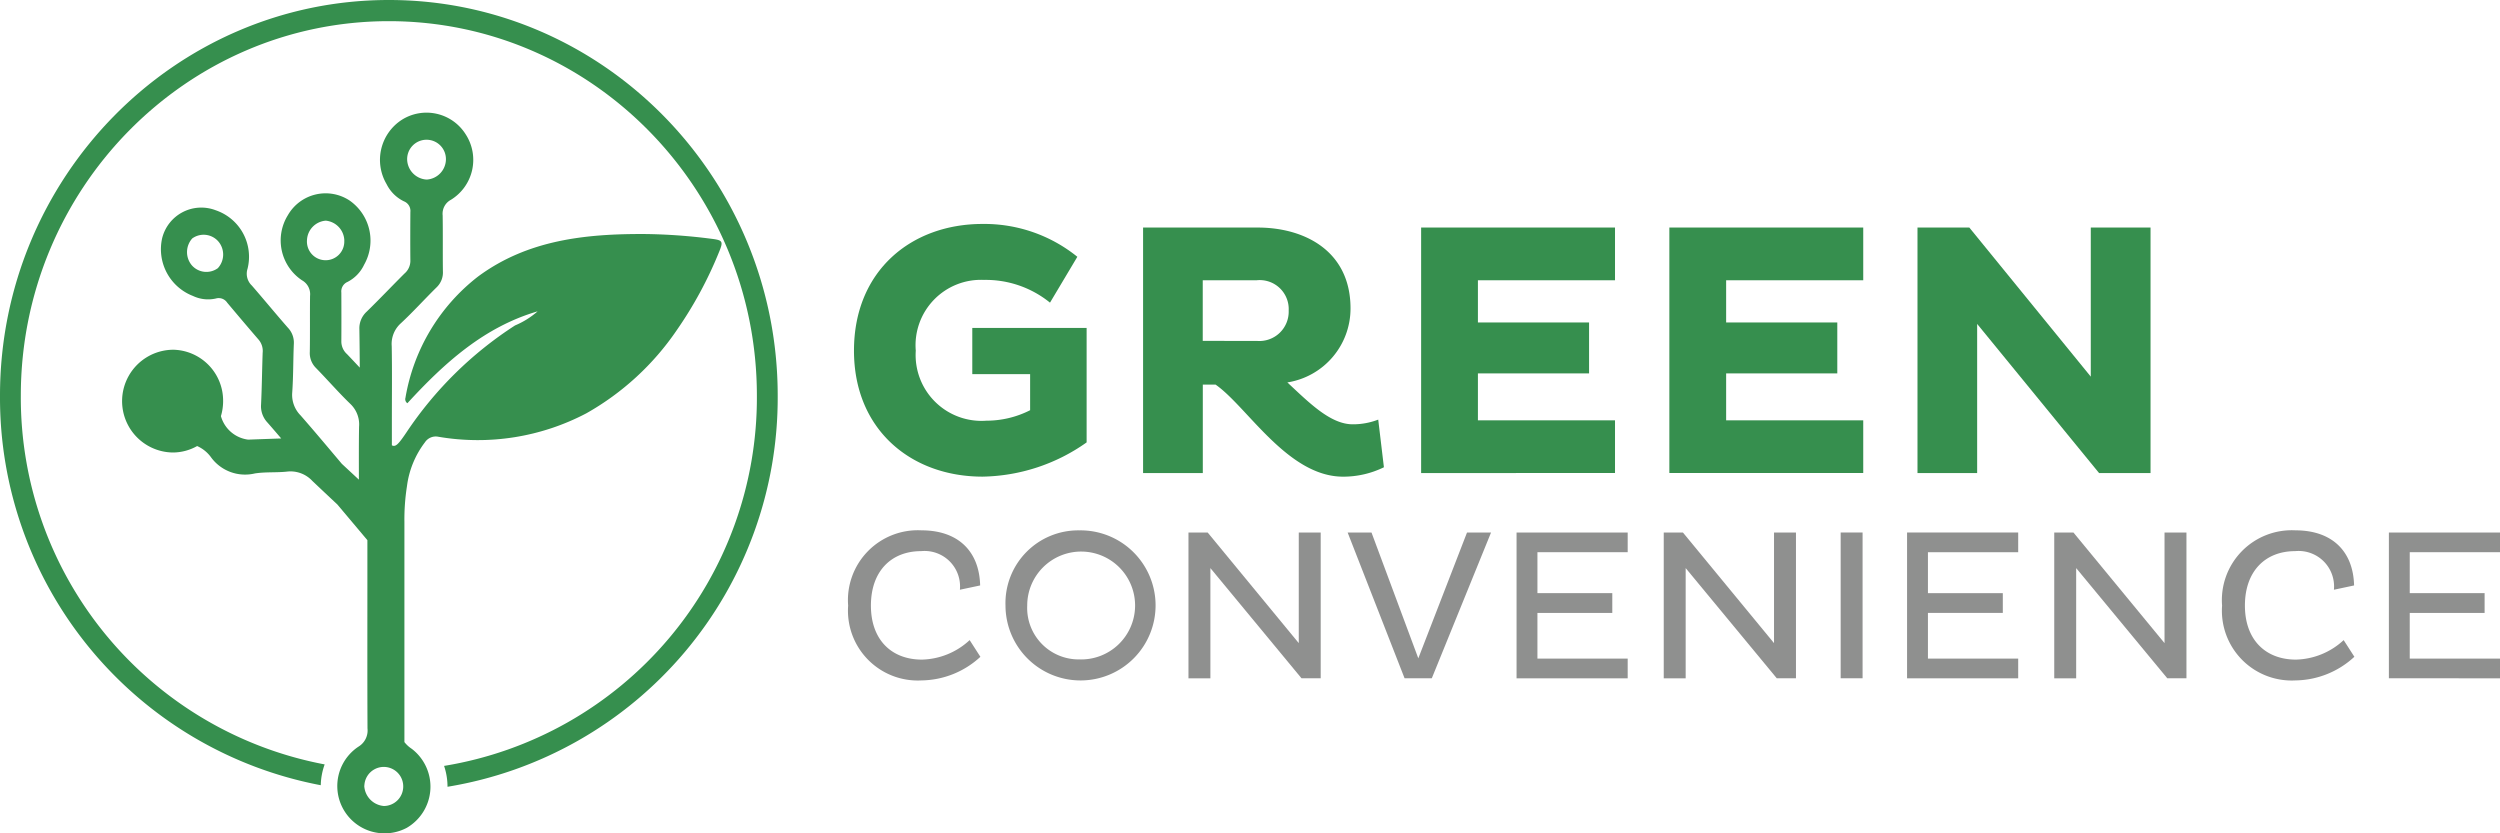 <?xml version="1.0" encoding="UTF-8"?>
<svg xmlns="http://www.w3.org/2000/svg" id="green-convenience" width="186" height="62" viewBox="0 0 186 62">
  <path id="Path_23980" data-name="Path 23980" d="M80.845,24.4v8.514A13.771,13.771,0,0,1,73.1,35.462c-5.31,0-9.564-3.492-9.564-9.373,0-5.936,4.254-9.427,9.564-9.427a11.007,11.007,0,0,1,7.054,2.444l-2.034,3.411a7.588,7.588,0,0,0-4.914-1.692,4.866,4.866,0,0,0-5.073,5.264,4.9,4.9,0,0,0,5.258,5.21,7.176,7.176,0,0,0,3.25-.779V27.835H72.338V24.4h8.507" fill="#368f4e"></path>
  <path id="Path_23981" data-name="Path 23981" d="M89.484,20.851v4.512H93.5a2.183,2.183,0,0,0,2.378-2.256A2.156,2.156,0,0,0,93.5,20.851ZM85.045,16.93h8.534c3.487,0,6.9,1.746,6.9,6.016a5.566,5.566,0,0,1-4.7,5.506c1.612,1.5,3.2,3.116,4.861,3.116a5.189,5.189,0,0,0,1.9-.349l.423,3.545a6.884,6.884,0,0,1-3.038.7c-4.121,0-7.133-5.21-9.485-6.849h-.951v6.58H85.045V16.93" fill="#368f4e"></path>
  <path id="Path_23982" data-name="Path 23982" d="M105.732,35.194V16.93h14.425v3.921h-10.2v3.142h8.27v3.787h-8.27v3.492h10.2v3.921Z" fill="#368f4e"></path>
  <path id="Path_23983" data-name="Path 23983" d="M124.2,35.194V16.93h14.425v3.921h-10.2v3.142h8.27v3.787h-8.27v3.492h10.2v3.921H124.2" fill="#368f4e"></path>
  <path id="Path_23984" data-name="Path 23984" d="M147.1,24.1V35.194h-4.439V16.93h3.857l9.036,11.092V16.93H160V35.194h-3.83L147.1,24.1" fill="#368f4e"></path>
  <path id="Path_23985" data-name="Path 23985" d="M72.939,48.869a6.57,6.57,0,0,1-4.377,1.754,5.193,5.193,0,0,1-5.46-5.566,5.2,5.2,0,0,1,5.46-5.6c2.73,0,4.3,1.563,4.361,4.1l-1.506.319a2.638,2.638,0,0,0-2.887-2.871c-2.212,0-3.734,1.483-3.734,4.051,0,2.536,1.522,4.019,3.8,4.019a5.4,5.4,0,0,0,3.546-1.451l.8,1.244" fill="#8f908f"></path>
  <path id="Path_23986" data-name="Path 23986" d="M80.3,49.06a4.013,4.013,0,1,0-3.875-4,3.829,3.829,0,0,0,3.875,4Zm-.016-9.6a5.583,5.583,0,1,1-5.475,5.6A5.414,5.414,0,0,1,80.28,39.459Z" fill="#8f908f"></path>
  <path id="Path_23987" data-name="Path 23987" d="M90.053,42.266v8.2H88.422V39.618h1.428l6.778,8.23v-8.23h1.632V50.463H96.831Z" fill="#8f908f"></path>
  <path id="Path_23988" data-name="Path 23988" d="M100.266,39.618h1.773l3.483,9.362,3.624-9.362h1.788l-4.408,10.845H104.5l-4.236-10.845" fill="#8f908f"></path>
  <path id="Path_23989" data-name="Path 23989" d="M112.832,50.463V39.618H121.1v1.467h-6.715v3.046h5.57V45.6h-5.57V49H121.1v1.467h-8.268" fill="#8f908f"></path>
  <path id="Path_23990" data-name="Path 23990" d="M125.414,42.266v8.2h-1.632V39.618h1.427l6.778,8.23v-8.23h1.633V50.463h-1.429Z" fill="#8f908f"></path>
  <path id="Path_23991" data-name="Path 23991" d="M136.945,39.618h1.631V50.463h-1.631Z" fill="#8f908f"></path>
  <path id="Path_23992" data-name="Path 23992" d="M141.886,50.463V39.618h8.268v1.467h-6.716v3.046h5.571V45.6h-5.571V49h6.716v1.467h-8.268" fill="#8f908f"></path>
  <path id="Path_23993" data-name="Path 23993" d="M154.467,42.266v8.2h-1.631V39.618h1.427l6.778,8.23v-8.23h1.631V50.463h-1.427Z" fill="#8f908f"></path>
  <path id="Path_23994" data-name="Path 23994" d="M175.16,48.869a6.569,6.569,0,0,1-4.377,1.754,5.193,5.193,0,0,1-5.46-5.566,5.2,5.2,0,0,1,5.46-5.6c2.73,0,4.3,1.563,4.361,4.1l-1.5.319a2.638,2.638,0,0,0-2.887-2.871c-2.212,0-3.735,1.483-3.735,4.051,0,2.536,1.523,4.019,3.8,4.019a5.4,5.4,0,0,0,3.546-1.451l.8,1.244" fill="#8f908f"></path>
  <path id="Path_23995" data-name="Path 23995" d="M177.733,50.463V39.618H186v1.467h-6.715v3.046h5.57V45.6h-5.57V49H186v1.467Z" fill="#8f908f"></path>
  <path id="Path_23996" data-name="Path 23996" d="M27.1,58.452a1.589,1.589,0,0,0,1.469,1.514A1.451,1.451,0,0,0,30,58.514a1.446,1.446,0,0,0-2.891-.062ZM31.746,13.36a1.525,1.525,0,0,0,1.431-1.479,1.443,1.443,0,1,0-2.884.022,1.538,1.538,0,0,0,1.453,1.457ZM25.618,17.9a1.528,1.528,0,0,0-1.379-1.483,1.516,1.516,0,0,0-1.4,1.461,1.39,1.39,0,1,0,2.775.022Zm-9.372.065a1.449,1.449,0,0,0-1.942-.226,1.526,1.526,0,0,0-.038,1.993,1.442,1.442,0,0,0,1.94.221,1.5,1.5,0,0,0,.04-1.988Zm-3.4,8.054A3.79,3.79,0,0,1,16.6,29.843a3.883,3.883,0,0,1-.163,1.116,2.413,2.413,0,0,0,2.027,1.75c.819-.032,1.639-.058,2.458-.088-.343-.4-.684-.8-1.029-1.191a1.765,1.765,0,0,1-.47-1.337c.061-1.276.074-2.558.118-3.836a1.3,1.3,0,0,0-.29-.974c-.79-.914-1.569-1.838-2.347-2.763a.754.754,0,0,0-.84-.312,2.613,2.613,0,0,1-1.707-.189,3.726,3.726,0,0,1-2.292-4.3,3,3,0,0,1,3.988-2.074,3.654,3.654,0,0,1,2.365,4.346,1.212,1.212,0,0,0,.321,1.256c.9,1.034,1.774,2.1,2.679,3.133a1.609,1.609,0,0,1,.444,1.2c-.053,1.208-.034,2.427-.121,3.629a2.17,2.17,0,0,0,.625,1.7c1.039,1.185,2.05,2.395,3.067,3.6q.634.589,1.268,1.177c0-1.313-.009-2.626.014-3.938a2.108,2.108,0,0,0-.652-1.7c-.882-.852-1.692-1.788-2.552-2.667a1.562,1.562,0,0,1-.461-1.207c.022-1.384,0-2.769.018-4.153a1.185,1.185,0,0,0-.594-1.164A3.566,3.566,0,0,1,21.424,16a3.236,3.236,0,0,1,4.585-1.081,3.632,3.632,0,0,1,1.08,4.778,2.743,2.743,0,0,1-1.234,1.278.769.769,0,0,0-.459.794c.005,1.217.009,2.434,0,3.652a1.266,1.266,0,0,0,.427.93q.475.5.944,1-.007-1.423-.029-2.845a1.681,1.681,0,0,1,.55-1.325c.948-.925,1.861-1.887,2.8-2.825a1.247,1.247,0,0,0,.444-.93c-.012-1.217-.008-2.434,0-3.652a.766.766,0,0,0-.477-.794A2.794,2.794,0,0,1,28.763,13.7,3.549,3.549,0,0,1,29.886,8.92,3.439,3.439,0,0,1,34.651,10a3.485,3.485,0,0,1-1.1,4.863,1.173,1.173,0,0,0-.617,1.164c.023,1.384,0,2.769.018,4.153a1.53,1.53,0,0,1-.479,1.207c-.894.879-1.735,1.815-2.652,2.667a2.065,2.065,0,0,0-.677,1.7c.033,1.813.011,3.627.011,5.441v.162q0,.888,0,1.775c.192.1.351.014.582-.266.136-.164.3-.394.5-.692a27.861,27.861,0,0,1,8.082-7.961A6.17,6.17,0,0,0,40,23.163C36.015,24.327,33.046,27.017,30.31,30a.355.355,0,0,1-.145-.4,14.458,14.458,0,0,1,5.4-9.024c3.7-2.737,8.011-3.183,12.4-3.165a42.24,42.24,0,0,1,4.907.347c.888.108.968.17.626.99a29.711,29.711,0,0,1-3.149,5.82,20.047,20.047,0,0,1-6.726,6.183,17.352,17.352,0,0,1-11,1.745.969.969,0,0,0-1.012.418,6.8,6.8,0,0,0-1.334,3.267,16.005,16.005,0,0,0-.189,2.647c0,.051,0,.1,0,.154V55.211a2.244,2.244,0,0,0,.545.5,3.543,3.543,0,0,1-.371,5.88,3.518,3.518,0,0,1-3.588-6.043,1.405,1.405,0,0,0,.668-1.351c-.016-3.491-.009-6.982-.008-10.473q0-.206,0-.413,0-1.561,0-3.121l-.627-.746L25.1,37.534q-.937-.876-1.867-1.758a2.218,2.218,0,0,0-1.894-.687c-.791.084-1.6.011-2.385.137a3.135,3.135,0,0,1-3.232-1.174,2.544,2.544,0,0,0-1.055-.866,3.69,3.69,0,0,1-1.822.48,3.823,3.823,0,0,1,0-7.645" fill="#368f4e"></path>
  <path id="Path_23997" data-name="Path 23997" d="M33.295,58.538a4.864,4.864,0,0,0-.255-1.555A27.757,27.757,0,0,0,56.312,29.436c0-15.362-12.283-27.861-27.382-27.861S1.549,14.074,1.549,29.436A27.774,27.774,0,0,0,24.155,56.872a4.86,4.86,0,0,0-.29,1.548A29.346,29.346,0,0,1,0,29.436C0,13.205,12.978,0,28.93,0S57.861,13.205,57.861,29.436a29.328,29.328,0,0,1-24.566,29.1" fill="#368f4e"></path>
</svg>
